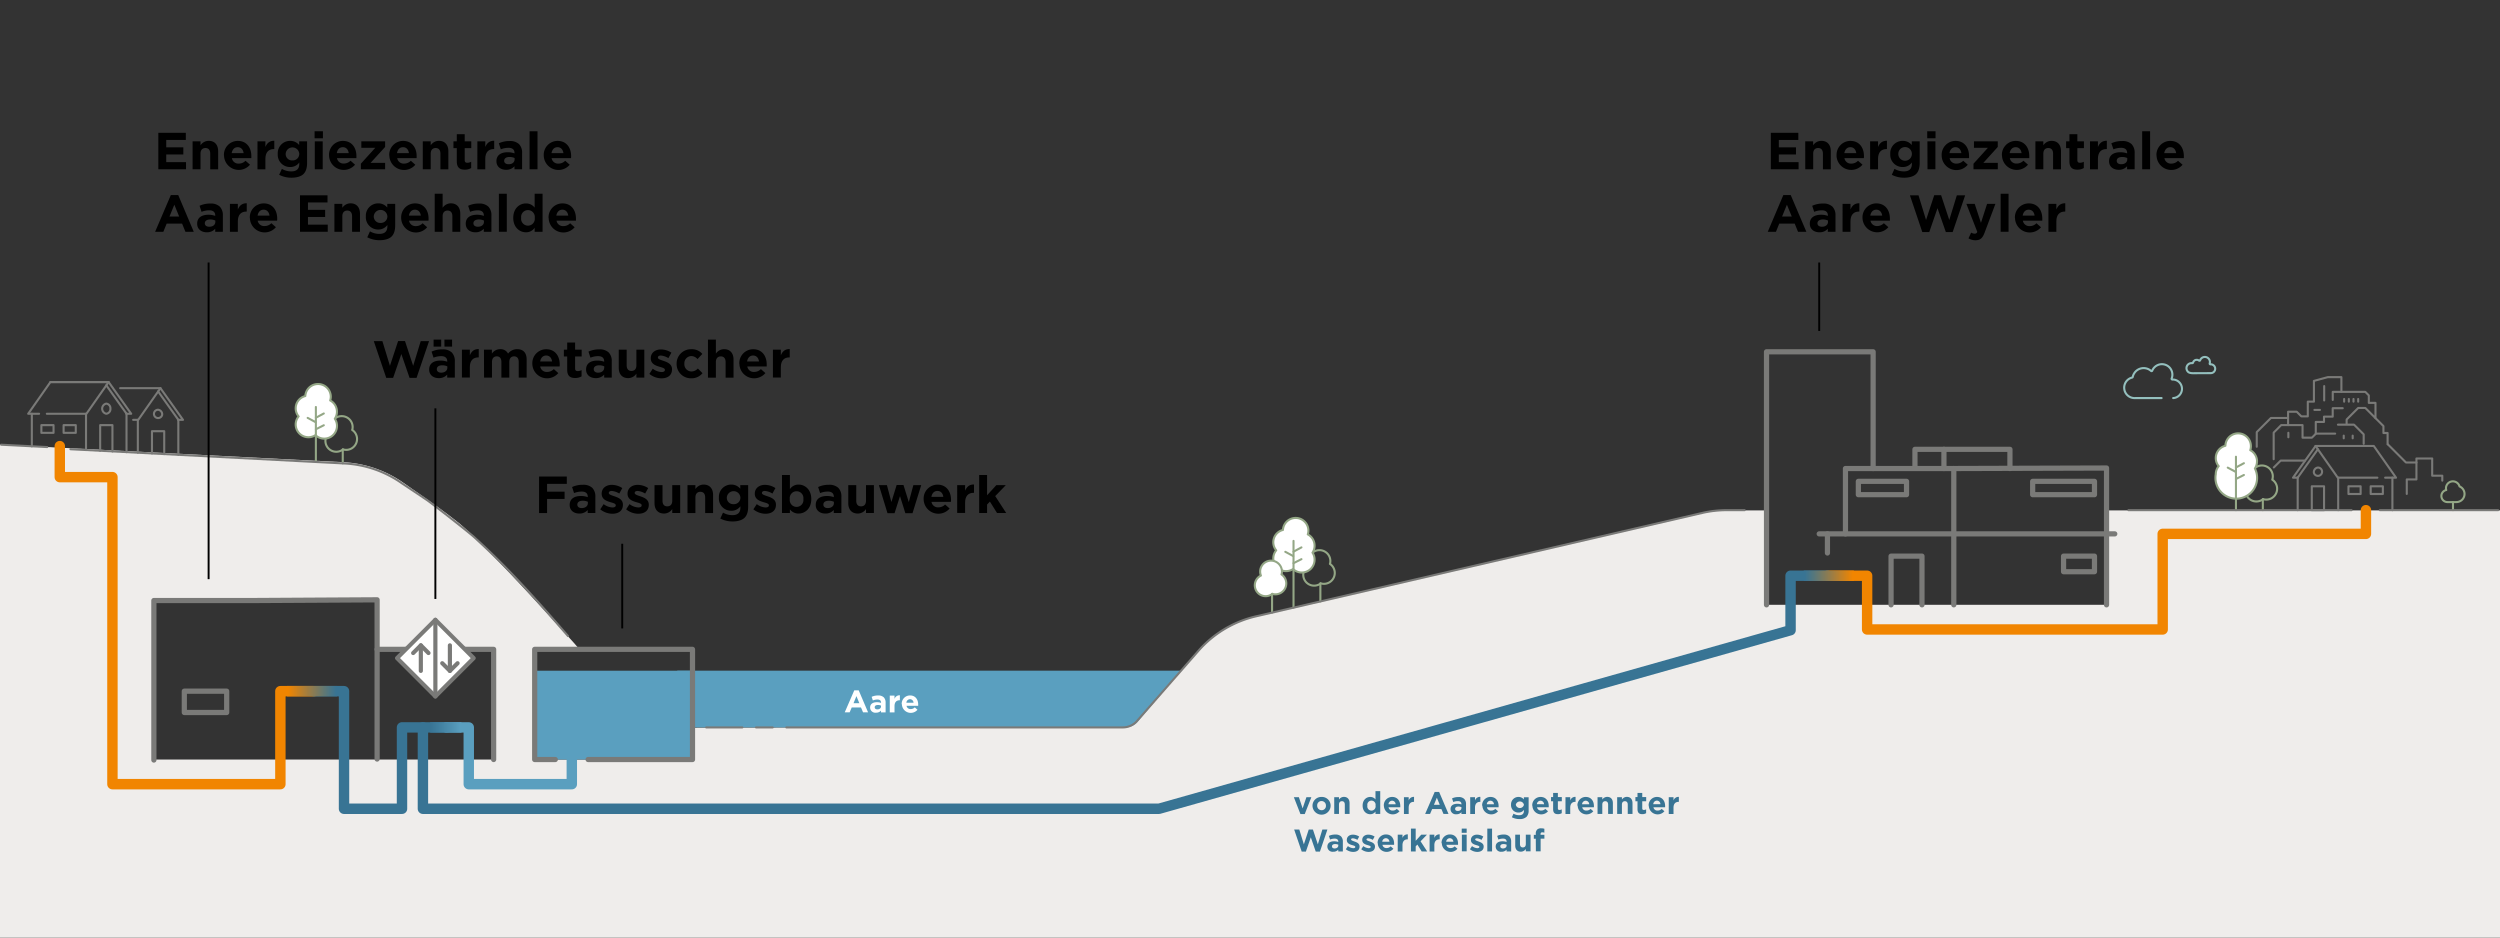 <svg xmlns="http://www.w3.org/2000/svg" xmlns:xlink="http://www.w3.org/1999/xlink" viewBox="0 0 1200 450"><rect x="0" y="0" width="1200" height="450" fill="#333333" stroke="none"/><defs><linearGradient id="b74d226a-9792-469e-b326-92dfb568fea3" x1="137.04" y1="331.73" x2="162.58" y2="331.73" gradientTransform="translate(0 0.03)" gradientUnits="userSpaceOnUse"><stop offset="0.05" stop-color="#387494"/><stop offset="0.21" stop-color="#55777d"/><stop offset="0.57" stop-color="#9e7d43"/><stop offset="0.95" stop-color="#f18500"/></linearGradient><linearGradient id="ffcc7584-7439-4133-87ea-9c8c7272b242" x1="-589.67" y1="294.46" x2="-564.13" y2="294.46" gradientTransform="translate(1454.74 -18.11)" xlink:href="#b74d226a-9792-469e-b326-92dfb568fea3"/><linearGradient id="a853b450-e97e-484c-be99-828f91de6ee3" x1="-1248.7" y1="367.26" x2="-1232.77" y2="367.26" gradientTransform="translate(1454.74 -18.11)" gradientUnits="userSpaceOnUse"><stop offset="0.05" stop-color="#387494"/><stop offset="0.67" stop-color="#4e90b0"/><stop offset="0.95" stop-color="#5a9fbf"/></linearGradient></defs><title>241129_ewb_AFW_EZ-Aare_1200px_RZ</title><g id="bd1f85b4-3783-4ce8-a698-150984b54102" data-name="BG"><path d="M1011.14,245v45.29H847.93V245l-18.73,0a54.61,54.61,0,0,0-12.35,1.42L603.74,295.63a54.67,54.67,0,0,0-28.8,17.25l-30.56,34.63c-1.82,2.06-8.85,1.42-11.6,1.42l-200.38.34v15.3H256.65V311.69h21.48l-2.37-2.79c-45.67-50.86-55.94-58.21-55.94-58.21-7.93-6.29-16.28-12-26.11-18.91A54.71,54.71,0,0,0,165,221.85L0,213.43V450H1200V245ZM237,364.57H73.86V288.25L181,287.91v23.78H237Z" fill="#efedeb"/></g><g id="a12ad5fb-ebb2-4b5b-9ea8-3d09ae3fc642" data-name="Umgebung"><path d="M325.09,349.16H540.35a7.53,7.53,0,0,0,5.74-2.69l20.77-24.54H325.09Z" fill="#5a9fbf"/><line x1="1177.43" y1="244.88" x2="1177.43" y2="241" fill="none" stroke="#94a786" stroke-linecap="round" stroke-linejoin="round"/><path d="M1180.57,233.48a3.31,3.31,0,0,0-6.45,1.46c0,.1.06.18.08.28a2.92,2.92,0,0,0,.61,5.78h4.26a3.91,3.91,0,0,0,1.5-7.52Z" fill="none" stroke="#94a786" stroke-linecap="round" stroke-linejoin="round"/><line x1="22.65" y1="214.59" x2="0.55" y2="213.46" fill="none" stroke="#7a7a78" stroke-linecap="round" stroke-linejoin="round"/><line x1="1102.89" y1="229.28" x2="1102.89" y2="244.88" fill="none" stroke="#7a7a78" stroke-linecap="round" stroke-linejoin="round"/><polyline points="1146.14 213.27 1154.87 222 1159.89 222 1159.89 230.13 1155.25 230.13 1155.25 237.08" fill="none" stroke="#7a7a78" stroke-linecap="round" stroke-linejoin="round"/><polyline points="1159.89 221.99 1159.89 220.07 1167.45 220.07 1167.45 228.33 1172.3 228.33 1172.3 230.7" fill="none" stroke="#7a7a78" stroke-linecap="round" stroke-linejoin="round"/><polyline points="1106.34 221.09 1094.72 221.09 1091.43 224.38" fill="none" stroke="#7a7a78" stroke-linecap="round" stroke-linejoin="round"/><polyline points="1083.24 214.44 1083.24 207.41 1090.03 200.63 1097.55 200.63 1098.28 200.63 1098.28 204.04 1094.98 204.04 1091.36 207.66 1091.36 220.42" fill="none" stroke="#7a7a78" stroke-linecap="round" stroke-linejoin="round"/><polyline points="1098.37 204.04 1105.22 204.06 1105.22 210.08 1109.72 210.08 1111.66 208.14 1120.87 208.14" fill="none" stroke="#7a7a78" stroke-linecap="round" stroke-linejoin="round"/><polyline points="1111.57 208.14 1111.57 202.53 1115.52 202.53 1115.52 199.99 1119.7 199.99 1119.7 195.94 1124.51 195.94" fill="none" stroke="#7a7a78" stroke-linecap="round" stroke-linejoin="round"/><polyline points="1098.28 200.63 1098.28 197.63 1102.42 197.63 1104.64 199.85 1107.74 199.85 1107.74 192.79 1110.68 192.79 1110.68 182.83 1117.37 181.02 1123.87 181.02 1123.87 188.1 1119.72 188.1 1119.72 191.96" fill="none" stroke="#7a7a78" stroke-linecap="round" stroke-linejoin="round"/><line x1="1115.61" y1="185.32" x2="1115.61" y2="192.21" fill="none" stroke="#7a7a78" stroke-linecap="round" stroke-linejoin="round"/><line x1="1110.92" y1="196.75" x2="1113.56" y2="196.75" fill="none" stroke="#7a7a78" stroke-linecap="round" stroke-linejoin="round"/><line x1="1098.41" y1="207.74" x2="1098.41" y2="209.89" fill="none" stroke="#7a7a78" stroke-linecap="round" stroke-linejoin="round"/><polyline points="1123.87 188.1 1135.35 188.1 1137.03 189.79 1137.03 193.38 1140.23 193.38 1140.23 200.71 1135.35 195.82 1131.93 195.82 1126.38 201.37 1126.38 203.84 1122.21 203.84 1129.93 203.84 1134.57 208.48 1134.57 213.02" fill="none" stroke="#7a7a78" stroke-linecap="round" stroke-linejoin="round"/><line x1="1124.99" y1="209.11" x2="1124.99" y2="210.38" fill="none" stroke="#7a7a78" stroke-linecap="round" stroke-linejoin="round"/><line x1="1125.19" y1="191.52" x2="1125.19" y2="192.79" fill="none" stroke="#7a7a78" stroke-linecap="round" stroke-linejoin="round"/><line x1="1127.44" y1="191.52" x2="1127.44" y2="192.79" fill="none" stroke="#7a7a78" stroke-linecap="round" stroke-linejoin="round"/><line x1="1129.68" y1="191.52" x2="1129.68" y2="192.79" fill="none" stroke="#7a7a78" stroke-linecap="round" stroke-linejoin="round"/><line x1="1131.93" y1="191.52" x2="1131.93" y2="192.79" fill="none" stroke="#7a7a78" stroke-linecap="round" stroke-linejoin="round"/><line x1="1129.29" y1="209.11" x2="1129.29" y2="210.38" fill="none" stroke="#7a7a78" stroke-linecap="round" stroke-linejoin="round"/><polyline points="1140.24 200.71 1144.05 204.52 1144.05 207.84 1146.05 207.84 1146.05 213.22" fill="none" stroke="#7a7a78" stroke-linecap="round" stroke-linejoin="round"/><line x1="1122.33" y1="244.89" x2="1122.33" y2="229.27" fill="none" stroke="#7a7a78" stroke-linecap="round" stroke-linejoin="round"/><line x1="1148.35" y1="229.28" x2="1148.35" y2="244.89" fill="none" stroke="#7a7a78" stroke-linecap="round" stroke-linejoin="round"/><polyline points="1111.47 214.07 1100.65 229.28 1102.89 229.28" fill="none" stroke="#7a7a78" stroke-linecap="round" stroke-linejoin="round"/><polyline points="1144.87 229.28 1150.1 229.28 1139.42 214.07 1111.47 214.07 1122.14 229.28 1141.15 229.28" fill="none" stroke="#7a7a78" stroke-linecap="round" stroke-linejoin="round"/><line x1="1112.6" y1="215.62" x2="1102.89" y2="229.28" fill="none" stroke="#7a7a78" stroke-linecap="round" stroke-linejoin="round"/><rect x="1109.66" y="233.42" width="5.88" height="11.47" fill="none" stroke="#7a7a78" stroke-linecap="round" stroke-linejoin="round"/><rect x="1127.26" y="233.42" width="5.84" height="3.7" fill="none" stroke="#7a7a78" stroke-linecap="round" stroke-linejoin="round"/><rect x="1137.93" y="233.42" width="5.84" height="3.7" fill="none" stroke="#7a7a78" stroke-linecap="round" stroke-linejoin="round"/><path d="M1110.65,226.84a2,2,0,1,0,1.95-2.42A2.23,2.23,0,0,0,1110.65,226.84Z" fill="none" stroke="#7a7a78" stroke-linecap="round" stroke-linejoin="round"/><path d="M1053,179.14s-2,.13-2.75-.68a2.42,2.42,0,0,1,1.67-4.16l.36,0a.37.37,0,0,0,.4-.26,1.8,1.8,0,0,1,1.74-1.33,1.77,1.77,0,0,1,1.09.37.39.39,0,0,0,.33.06.32.32,0,0,0,.23-.22,2.42,2.42,0,0,1,4.69.82,2.24,2.24,0,0,1-.1.68.36.36,0,0,0,.07.33.34.34,0,0,0,.3.13h.09a2.11,2.11,0,0,1,.12,4.22Z" fill="none" stroke="#94c0be" stroke-linecap="round" stroke-linejoin="round"/><path d="M1037.56,191.07H1025a5,5,0,0,1-1.54-9.85.36.36,0,0,0,.25-.27,5.34,5.34,0,0,1,8.79-2.9.38.38,0,0,0,.31.09.35.35,0,0,0,.25-.19,5,5,0,0,1,9.32,3.77.34.34,0,0,0,.07.32.34.34,0,0,0,.3.14h.2a4.45,4.45,0,0,1,.24,8.89h-.07" fill="none" stroke="#94c0be" stroke-linecap="round" stroke-linejoin="round"/><path d="M1086.33,239.57a3.5,3.5,0,0,0,.46.14,5.22,5.22,0,0,0,3.9-9.47c0-.13.09-.26.12-.39a5.23,5.23,0,1,0-10.26-2,5.13,5.13,0,0,0,.29,2.94,5.21,5.21,0,1,0,5.49,8.77" fill="none" stroke="#94a786" stroke-linecap="round" stroke-linejoin="round"/><line x1="1086.16" y1="244.88" x2="1086.16" y2="239.58" fill="none" stroke="#94a786" stroke-linecap="round" stroke-linejoin="round"/><path d="M1083.38,221.47a6.09,6.09,0,0,0-3.25-5.38,5.88,5.88,0,0,0,.3-1.78,6.12,6.12,0,0,0-12.24-.34,6.08,6.08,0,0,0-3.22,9.78,6.05,6.05,0,0,0-1.4,3.85,10,10,0,1,0,18.78-2.73,6.09,6.09,0,0,0,1-3.4" fill="#fff" stroke="#94a786" stroke-linecap="round" stroke-linejoin="round"/><line x1="1073.26" y1="244.88" x2="1073.26" y2="219.23" fill="none" stroke="#94a786" stroke-linecap="round" stroke-linejoin="round"/><line x1="1073.26" y1="224.38" x2="1077.07" y2="222.34" fill="none" stroke="#94a786" stroke-linecap="round" stroke-linejoin="round"/><line x1="1073.26" y1="229.91" x2="1077.07" y2="227.99" fill="none" stroke="#94a786" stroke-linecap="round" stroke-linejoin="round"/><line x1="1073.12" y1="226.5" x2="1069.32" y2="224.46" fill="none" stroke="#94a786" stroke-linecap="round" stroke-linejoin="round"/><line x1="1128.75" y1="244.88" x2="1021.65" y2="244.88" fill="none" stroke="#7a7a78" stroke-linecap="round" stroke-linejoin="round"/><line x1="1199.09" y1="244.88" x2="1142.32" y2="244.88" fill="none" stroke="#7a7a78" stroke-linecap="round" stroke-linejoin="round"/><path d="M634,280a3.5,3.5,0,0,0,.46.14,5.22,5.22,0,0,0,3.9-9.47,2.91,2.91,0,0,0,.12-.39,5.23,5.23,0,1,0-10,.95A5.21,5.21,0,1,0,634,280" fill="none" stroke="#94a786" stroke-linecap="round" stroke-linejoin="round"/><line x1="633.78" y1="288.68" x2="633.78" y2="279.98" fill="none" stroke="#94a786" stroke-linecap="round" stroke-linejoin="round"/><path d="M631,261.88a6.1,6.1,0,0,0-3.26-5.38,5.89,5.89,0,0,0,.3-1.79,6.12,6.12,0,0,0-12.23-.33,6.07,6.07,0,0,0-3.23,9.78,6.05,6.05,0,0,0-1.4,3.85,6.14,6.14,0,0,0,9.5,5.13,6.07,6.07,0,0,0,4.18,1.67,6.14,6.14,0,0,0,6.14-6.14,6,6,0,0,0-1-3.39,6,6,0,0,0,1-3.4" fill="#fff" stroke="#94a786" stroke-linecap="round" stroke-linejoin="round"/><line x1="620.89" y1="291.66" x2="620.89" y2="259.63" fill="none" stroke="#94a786" stroke-linecap="round" stroke-linejoin="round"/><line x1="620.89" y1="264.79" x2="624.69" y2="262.75" fill="none" stroke="#94a786" stroke-linecap="round" stroke-linejoin="round"/><line x1="620.89" y1="270.32" x2="624.69" y2="268.4" fill="none" stroke="#94a786" stroke-linecap="round" stroke-linejoin="round"/><line x1="620.75" y1="266.91" x2="616.95" y2="264.87" fill="none" stroke="#94a786" stroke-linecap="round" stroke-linejoin="round"/><path d="M610.76,285.05c.15,0,.3.11.46.14a5.23,5.23,0,0,0,3.9-9.47c0-.14.09-.26.12-.4a5.23,5.23,0,1,0-10,.95,5.21,5.21,0,1,0,5.5,8.78" fill="#fff" stroke="#94a786" stroke-linecap="round" stroke-linejoin="round"/><line x1="610.59" y1="294.05" x2="610.59" y2="285.05" fill="none" stroke="#94a786" stroke-linecap="round" stroke-linejoin="round"/><line x1="356.32" y1="349.16" x2="338.97" y2="349.16" fill="none" stroke="#7a7a78" stroke-linecap="round" stroke-linejoin="round"/><line x1="370.89" y1="349.16" x2="362.89" y2="349.16" fill="none" stroke="#7a7a78" stroke-linecap="round" stroke-linejoin="round"/><path d="M837.43,244.88h-8.6A52.71,52.71,0,0,0,817,246.23l-214.07,49.6a52.68,52.68,0,0,0-27.7,16.59l-29.47,33.65a9.06,9.06,0,0,1-6.81,3.09H377.45" fill="none" stroke="#7a7a78" stroke-linecap="round" stroke-linejoin="round"/><path d="M164.68,215.7a4.19,4.19,0,0,0,.47.14,5.22,5.22,0,0,0,3.9-9.47c0-.13.09-.26.12-.39a5.23,5.23,0,1,0-10.27-2,5.31,5.31,0,0,0,.29,2.94,5.21,5.21,0,1,0,5.49,8.77Z" fill="none" stroke="#94a786" stroke-linecap="round" stroke-linejoin="round"/><line x1="164.52" y1="222.42" x2="164.52" y2="215.7" fill="none" stroke="#94a786" stroke-linecap="round" stroke-linejoin="round"/><path d="M161.74,197.6a6.09,6.09,0,0,0-3.25-5.38,6.21,6.21,0,0,0,.29-1.79,6.12,6.12,0,0,0-12.23-.33,6.08,6.08,0,0,0-3.22,9.78,6.05,6.05,0,0,0-1.4,3.85,6.12,6.12,0,0,0,9.49,5.13,6.12,6.12,0,0,0,9.29-7.86A6.09,6.09,0,0,0,161.74,197.6Z" fill="#fff" stroke="#94a786" stroke-linecap="round" stroke-linejoin="round"/><line x1="151.62" y1="221.75" x2="151.62" y2="195.36" fill="none" stroke="#94a786" stroke-linecap="round" stroke-linejoin="round"/><line x1="151.62" y1="200.51" x2="155.42" y2="198.47" fill="none" stroke="#94a786" stroke-linecap="round" stroke-linejoin="round"/><line x1="151.62" y1="206.04" x2="155.42" y2="204.12" fill="none" stroke="#94a786" stroke-linecap="round" stroke-linejoin="round"/><line x1="151.48" y1="202.63" x2="147.68" y2="200.59" fill="none" stroke="#94a786" stroke-linecap="round" stroke-linejoin="round"/><path d="M33.82,215.63l131.53,6.84A52.54,52.54,0,0,1,192.93,232L205,240.07c3.24,2.29,19.87,15.24,22.79,17.93,10,9.18,20.48,19.14,44.83,47.28" fill="none" stroke="#7a7a78" stroke-linecap="round" stroke-linejoin="round"/><line x1="41.29" y1="216.02" x2="41.29" y2="198.59" fill="none" stroke="#7a7a78" stroke-linecap="round" stroke-linejoin="round"/><line x1="15.28" y1="198.6" x2="15.28" y2="214.26" fill="none" stroke="#7a7a78" stroke-linecap="round" stroke-linejoin="round"/><polyline points="24.2 183.39 52.15 183.39 62.97 198.6 60.73 198.6" fill="none" stroke="#7a7a78" stroke-linecap="round" stroke-linejoin="round"/><line x1="60.73" y1="198.6" x2="60.73" y2="217.03" fill="none" stroke="#7a7a78" stroke-linecap="round" stroke-linejoin="round"/><polyline points="18.76 198.6 13.53 198.6 24.2 183.39 52.15 183.39 41.48 198.6 22.48 198.6" fill="none" stroke="#7a7a78" stroke-linecap="round" stroke-linejoin="round"/><line x1="51.03" y1="184.95" x2="60.73" y2="198.6" fill="none" stroke="#7a7a78" stroke-linecap="round" stroke-linejoin="round"/><polyline points="48.08 216.37 48.08 204.06 53.97 204.06 53.97 216.68" fill="none" stroke="#7a7a78" stroke-linecap="round" stroke-linejoin="round"/><rect x="30.53" y="204.06" width="5.84" height="3.71" fill="none" stroke="#7a7a78" stroke-linecap="round" stroke-linejoin="round"/><rect x="19.86" y="204.06" width="5.84" height="3.71" fill="none" stroke="#7a7a78" stroke-linecap="round" stroke-linejoin="round"/><path d="M53,196.17a2.23,2.23,0,0,1-2,2.42,2.48,2.48,0,0,1,0-4.85A2.24,2.24,0,0,1,53,196.17Z" fill="none" stroke="#7a7a78" stroke-linecap="round" stroke-linejoin="round"/><line x1="66.16" y1="217.31" x2="66.16" y2="201.51" fill="none" stroke="#7a7a78" stroke-linecap="round" stroke-linejoin="round"/><polyline points="57.67 186.32 77.02 186.32 87.84 201.52 85.6 201.52" fill="none" stroke="#7a7a78" stroke-linecap="round" stroke-linejoin="round"/><line x1="85.6" y1="201.52" x2="85.6" y2="218.32" fill="none" stroke="#7a7a78" stroke-linecap="round" stroke-linejoin="round"/><polyline points="77.02 186.32 66.35 201.52 63.91 201.52" fill="none" stroke="#7a7a78" stroke-linecap="round" stroke-linejoin="round"/><line x1="75.91" y1="187.9" x2="85.6" y2="201.52" fill="none" stroke="#7a7a78" stroke-linecap="round" stroke-linejoin="round"/><polyline points="72.95 217.66 72.95 206.98 78.83 206.98 78.83 217.97" fill="none" stroke="#7a7a78" stroke-linecap="round" stroke-linejoin="round"/><path d="M77.85,199.09a2,2,0,1,1-2-2.42A2.24,2.24,0,0,1,77.85,199.09Z" fill="none" stroke="#7a7a78" stroke-linecap="round" stroke-linejoin="round"/></g><g id="f44ba0ff-2212-4dd2-9504-59fd6dbeb677" data-name="Energiezentrale"><polyline points="28.7 214.13 28.7 229.02 53.97 229.02 53.97 376.4 134.58 376.4 134.58 331.76 150.7 331.76" fill="none" stroke="#f18500" stroke-linecap="round" stroke-linejoin="round" stroke-width="5"/><polyline points="150.7 331.76 165.13 331.76 165.13 388.21 192.96 388.21 192.96 349.15 214.3 349.15" fill="none" stroke="#387494" stroke-linecap="round" stroke-linejoin="round" stroke-width="5"/><rect x="256.65" y="321.94" width="75.75" height="42.63" fill="#5a9fbf"/><polyline points="1135.65 244.88 1135.65 256.26 1038.09 256.26 1038.09 302.14 896.22 302.14 896.22 276.35 877.17 276.35" fill="none" stroke="#f18500" stroke-linecap="round" stroke-linejoin="round" stroke-width="5"/><polyline points="877.17 276.35 859.47 276.35 859.47 302.49 556.32 388.21 203 388.21 203 349.16" fill="none" stroke="#387494" stroke-linecap="round" stroke-linejoin="round" stroke-width="5"/><polyline points="73.86 364.82 73.86 288.25 122.37 288.25 181.01 287.91 181.01 364.34" fill="none" stroke="#7a7a78" stroke-linecap="round" stroke-linejoin="round" stroke-width="2.5"/><rect x="88.47" y="331.76" width="20.34" height="10.24" stroke-width="2.5" stroke="#7a7a78" stroke-linecap="round" stroke-linejoin="round" fill="none"/><line x1="877.17" y1="265.44" x2="877.17" y2="256.26" fill="none" stroke="#7a7a78" stroke-linecap="round" stroke-linejoin="round" stroke-width="2.5"/><polyline points="885.82 256.26 885.82 224.89 937.82 224.89 1011.14 224.65 1011.14 290.32" fill="none" stroke="#7a7a78" stroke-linecap="round" stroke-linejoin="round" stroke-width="2.5"/><line x1="937.82" y1="290.32" x2="937.82" y2="224.89" fill="none" stroke="#7a7a78" stroke-linecap="round" stroke-linejoin="round" stroke-width="2.5"/><polyline points="964.77 224.89 964.77 215.69 919.18 215.69 919.18 224.65" fill="none" stroke="#7a7a78" stroke-linecap="round" stroke-linejoin="round" stroke-width="2.5"/><line x1="933.09" y1="215.68" x2="933.09" y2="224.89" fill="none" stroke="#7a7a78" stroke-linecap="round" stroke-linejoin="round" stroke-width="2.5"/><polyline points="873.22 256.26 937.82 256.26 948.48 256.26 1015.09 256.26" fill="none" stroke="#7a7a78" stroke-linecap="round" stroke-linejoin="round" stroke-width="2.5"/><polyline points="922.55 290.32 922.55 266.95 907.71 266.95 907.71 290.32" fill="none" stroke="#7a7a78" stroke-linecap="round" stroke-linejoin="round" stroke-width="2.5"/><rect x="975.68" y="231.05" width="29.67" height="6.4" stroke-width="2.5" stroke="#7a7a78" stroke-linecap="round" stroke-linejoin="round" fill="none"/><rect x="892.01" y="231.05" width="23.12" height="6.4" stroke-width="2.5" stroke="#7a7a78" stroke-linecap="round" stroke-linejoin="round" fill="none"/><polyline points="899.1 224.89 899.1 168.86 847.93 168.86 847.93 290.32" fill="none" stroke="#7a7a78" stroke-linecap="round" stroke-linejoin="round" stroke-width="2.5"/><rect x="990.51" y="266.95" width="14.84" height="7.47" stroke-width="2.5" stroke="#7a7a78" stroke-linecap="round" stroke-linejoin="round" fill="none"/><polyline points="266.54 364.57 256.65 364.57 256.65 311.69 332.4 311.69 332.4 364.57 282.3 364.57" fill="none" stroke="#7a7a78" stroke-linecap="round" stroke-linejoin="round" stroke-width="2.5"/><polyline points="236.95 364.57 236.95 311.69 181.01 311.69" fill="none" stroke="#7a7a78" stroke-linecap="round" stroke-linejoin="round" stroke-width="2.5"/><polyline points="214.3 349.16 225.01 349.16 225.01 376.4 274.47 376.4 274.47 356.09" fill="none" stroke="#5a9fbf" stroke-linecap="round" stroke-linejoin="round" stroke-width="5"/><rect x="195.98" y="302.9" width="26" height="26" transform="translate(284.58 -55.25) rotate(45)" stroke-width="2" stroke="#7a7a78" stroke-linecap="round" stroke-linejoin="round" fill="#fff"/><line x1="208.98" y1="297.51" x2="208.98" y2="334.28" fill="none" stroke="#7a7a78" stroke-linecap="round" stroke-linejoin="round" stroke-width="2"/><polyline points="198.32 313.45 202 309.77 205.67 313.45" fill="none" stroke="#7a7a78" stroke-linecap="round" stroke-linejoin="round" stroke-width="2"/><line x1="202" y1="309.77" x2="202" y2="322.02" fill="none" stroke="#7a7a78" stroke-linecap="round" stroke-linejoin="round" stroke-width="2"/><polyline points="219.63 318.35 215.95 322.02 212.28 318.35" fill="none" stroke="#7a7a78" stroke-linecap="round" stroke-linejoin="round" stroke-width="2"/><line x1="215.95" y1="322.02" x2="215.95" y2="309.77" fill="none" stroke="#7a7a78" stroke-linecap="round" stroke-linejoin="round" stroke-width="2"/><rect x="137.78" y="329.26" width="24.05" height="5.01" transform="translate(299.6 663.52) rotate(180)" fill="url(#b74d226a-9792-469e-b326-92dfb568fea3)"/><rect x="865.8" y="273.85" width="24.05" height="5.01" fill="url(#ffcc7584-7439-4133-87ea-9c8c7272b242)"/><rect x="206.5" y="346.65" width="15" height="5" fill="url(#a853b450-e97e-484c-be99-828f91de6ee3)"/></g><g id="a4648c7a-217d-4315-8082-c7cbd971f6e2" data-name="Beschriftung"><path d="M258.75,228.75h13.32v3.5H262.6V236H271v3.5H262.6v6.77h-3.85Z"/><path d="M273.45,242.4v-.05c0-2.92,2.22-4.27,5.4-4.27a9.37,9.37,0,0,1,3.27.55v-.23c0-1.57-1-2.45-2.87-2.45a9.84,9.84,0,0,0-3.7.73l-.95-2.9a11.79,11.79,0,0,1,5.2-1.08,6.18,6.18,0,0,1,4.52,1.5,5.85,5.85,0,0,1,1.45,4.28v7.77H282.1V244.8a5.14,5.14,0,0,1-4.05,1.7C275.52,246.5,273.45,245.05,273.45,242.4Zm8.72-.87v-.68a5.89,5.89,0,0,0-2.42-.5c-1.63,0-2.63.65-2.63,1.85v.05c0,1,.85,1.63,2.08,1.63C281,243.88,282.17,242.9,282.17,241.53Z"/><path d="M288.12,244.48l1.63-2.5a7.56,7.56,0,0,0,4.22,1.6c1.1,0,1.6-.4,1.6-1v-.05c0-.83-1.3-1.1-2.77-1.55-1.88-.55-4-1.43-4-4v0c0-2.72,2.2-4.25,4.9-4.25a9.32,9.32,0,0,1,5,1.55l-1.45,2.63a7.9,7.9,0,0,0-3.63-1.25c-.92,0-1.4.4-1.4.92v.05c0,.75,1.28,1.1,2.73,1.6,1.87.63,4.05,1.53,4.05,4v.05c0,3-2.23,4.32-5.13,4.32A9.4,9.4,0,0,1,288.12,244.48Z"/><path d="M300.55,244.48l1.62-2.5a7.59,7.59,0,0,0,4.23,1.6c1.1,0,1.6-.4,1.6-1v-.05c0-.83-1.3-1.1-2.78-1.55-1.87-.55-4-1.43-4-4v0c0-2.72,2.2-4.25,4.9-4.25a9.32,9.32,0,0,1,5,1.55l-1.45,2.63a7.86,7.86,0,0,0-3.62-1.25c-.93,0-1.4.4-1.4.92v.05c0,.75,1.27,1.1,2.72,1.6,1.88.63,4.05,1.53,4.05,4v.05c0,3-2.22,4.32-5.12,4.32A9.36,9.36,0,0,1,300.55,244.48Z"/><path d="M314.17,241.53v-8.68H318v7.48c0,1.8.85,2.72,2.3,2.72s2.38-.92,2.38-2.72v-7.48h3.8v13.4h-3.8v-1.9a4.74,4.74,0,0,1-3.93,2.15C315.85,246.5,314.17,244.6,314.17,241.53Z"/><path d="M330,232.85h3.8v1.9a4.76,4.76,0,0,1,3.93-2.15c2.87,0,4.55,1.9,4.55,5v8.67h-3.8v-7.47c0-1.8-.85-2.73-2.3-2.73s-2.38.93-2.38,2.73v7.47H330Z"/><path d="M345.75,248.9l1.3-2.85a8.77,8.77,0,0,0,4.52,1.22c2.6,0,3.83-1.25,3.83-3.64V243a5.25,5.25,0,0,1-4.38,2.17,5.88,5.88,0,0,1-5.95-6.25v-.05A5.9,5.9,0,0,1,351,232.6a5.45,5.45,0,0,1,4.33,2v-1.75h3.79v10.38c0,2.39-.57,4.14-1.7,5.27s-3.17,1.8-5.77,1.8A12.71,12.71,0,0,1,345.75,248.9Zm9.65-10v-.05a3.27,3.27,0,0,0-6.53,0v.05a3.06,3.06,0,0,0,3.25,3.1A3.1,3.1,0,0,0,355.4,238.9Z"/><path d="M361.62,244.48l1.63-2.5a7.56,7.56,0,0,0,4.22,1.6c1.1,0,1.6-.4,1.6-1v-.05c0-.83-1.3-1.1-2.77-1.55-1.88-.55-4-1.43-4-4v0c0-2.72,2.2-4.25,4.9-4.25a9.26,9.26,0,0,1,5,1.55l-1.44,2.63a7.9,7.9,0,0,0-3.63-1.25c-.92,0-1.4.4-1.4.92v.05c0,.75,1.28,1.1,2.73,1.6,1.87.63,4,1.53,4,4v.05c0,3-2.22,4.32-5.12,4.32A9.4,9.4,0,0,1,361.62,244.48Z"/><path d="M379.15,244.5v1.75h-3.8V228h3.8v6.78a4.92,4.92,0,0,1,4.17-2.18c3.12,0,6.1,2.45,6.1,6.93v.05c0,4.47-2.93,6.92-6.1,6.92A5.13,5.13,0,0,1,379.15,244.5Zm6.47-4.92v-.05a3.29,3.29,0,1,0-6.52,0v.05a3.29,3.29,0,1,0,6.52,0Z"/><path d="M391.55,242.4v-.05c0-2.92,2.22-4.27,5.4-4.27a9.37,9.37,0,0,1,3.27.55v-.23c0-1.57-1-2.45-2.87-2.45a9.84,9.84,0,0,0-3.7.73l-.95-2.9a11.79,11.79,0,0,1,5.2-1.08,6.18,6.18,0,0,1,4.52,1.5,5.85,5.85,0,0,1,1.45,4.28v7.77H400.2V244.8a5.14,5.14,0,0,1-4.05,1.7C393.62,246.5,391.55,245.05,391.55,242.4Zm8.72-.87v-.68a5.89,5.89,0,0,0-2.42-.5c-1.63,0-2.63.65-2.63,1.85v.05c0,1,.85,1.63,2.08,1.63C399.07,243.88,400.27,242.9,400.27,241.53Z"/><path d="M407.17,241.53v-8.68H411v7.48c0,1.8.85,2.72,2.3,2.72s2.38-.92,2.38-2.72v-7.48h3.79v13.4h-3.79v-1.9a4.74,4.74,0,0,1-3.93,2.15C408.85,246.5,407.17,244.6,407.17,241.53Z"/><path d="M421.87,232.85h3.85l2.15,8.13,2.52-8.18h3.28l2.55,8.2,2.2-8.15h3.77L438,246.35h-3.43L432,238.13l-2.62,8.22H426Z"/><path d="M443.35,239.63v0a6.67,6.67,0,0,1,6.62-7c4.47,0,6.52,3.48,6.52,7.28,0,.3,0,.65-.05,1h-9.32a3.12,3.12,0,0,0,3.28,2.62,4.39,4.39,0,0,0,3.24-1.37l2.18,1.92a7.07,7.07,0,0,1-12.47-4.42Zm9.44-1.13c-.22-1.7-1.22-2.85-2.82-2.85s-2.6,1.13-2.9,2.85Z"/><path d="M459.45,232.85h3.8v2.7c.77-1.85,2-3.05,4.27-3v4h-.2c-2.53,0-4.07,1.52-4.07,4.72v4.95h-3.8Z"/><path d="M470,228h3.8v9.73l4.45-4.88h4.55l-5.1,5.28,5.27,8.12h-4.4l-3.42-5.5-1.35,1.43v4.07H470Z"/><path d="M179.42,163.75h4.13l3.62,11.85,3.92-11.9h3.3l3.93,11.9,3.62-11.85h4l-6,17.63h-3.35l-3.95-11.45-3.94,11.45H185.4Z"/><path d="M206,177.4v-.05c0-2.92,2.22-4.27,5.4-4.27a9.37,9.37,0,0,1,3.27.55v-.23c0-1.57-1-2.45-2.87-2.45a9.84,9.84,0,0,0-3.7.73l-.95-2.9a11.79,11.79,0,0,1,5.2-1.08,6.18,6.18,0,0,1,4.52,1.5,5.85,5.85,0,0,1,1.45,4.28v7.77h-3.67V179.8a5.14,5.14,0,0,1-4.05,1.7C208.07,181.5,206,180.05,206,177.4Zm2.12-14.4h3.65v3.38h-3.65Zm6.6,13.53v-.68a5.89,5.89,0,0,0-2.42-.5c-1.63,0-2.63.65-2.63,1.85v.05c0,1,.85,1.63,2.08,1.63C213.52,178.88,214.72,177.9,214.72,176.53ZM213.32,163H217v3.38h-3.65Z"/><path d="M221.72,167.85h3.8v2.7c.78-1.85,2-3.05,4.28-3v4h-.2c-2.53,0-4.08,1.52-4.08,4.72v4.95h-3.8Z"/><path d="M232.3,167.85h3.8v1.9a4.79,4.79,0,0,1,4-2.15,4,4,0,0,1,3.77,2.13,5.49,5.49,0,0,1,4.4-2.13c2.82,0,4.52,1.7,4.52,4.93v8.72h-3.8v-7.47c0-1.8-.8-2.73-2.22-2.73s-2.3.93-2.3,2.73v7.47h-3.8v-7.47c0-1.8-.8-2.73-2.22-2.73s-2.3.93-2.3,2.73v7.47h-3.8Z"/><path d="M255.52,174.63v0a6.68,6.68,0,0,1,6.63-7c4.47,0,6.52,3.48,6.52,7.28,0,.3,0,.65-.05,1H259.3a3.1,3.1,0,0,0,3.27,2.62,4.4,4.4,0,0,0,3.25-1.37l2.17,1.92a7.07,7.07,0,0,1-12.47-4.42ZM265,173.5c-.22-1.7-1.22-2.85-2.82-2.85s-2.6,1.13-2.9,2.85Z"/><path d="M272.25,177.45V171.1h-1.6v-3.25h1.6v-3.42h3.8v3.42h3.15v3.25h-3.15v5.73c0,.87.37,1.3,1.22,1.3a3.89,3.89,0,0,0,1.88-.48v3a5.66,5.66,0,0,1-3,.78C273.82,181.48,272.25,180.55,272.25,177.45Z"/><path d="M281.32,177.4v-.05c0-2.92,2.23-4.27,5.4-4.27a9.43,9.43,0,0,1,3.28.55v-.23c0-1.57-1-2.45-2.88-2.45a9.88,9.88,0,0,0-3.7.73l-.95-2.9a11.85,11.85,0,0,1,5.2-1.08,6.17,6.17,0,0,1,4.52,1.5,5.85,5.85,0,0,1,1.45,4.28v7.77H290V179.8a5.13,5.13,0,0,1-4.05,1.7C283.4,181.5,281.32,180.05,281.32,177.4Zm8.72-.87v-.68a5.81,5.81,0,0,0-2.42-.5c-1.62,0-2.62.65-2.62,1.85v.05c0,1,.85,1.63,2.07,1.63C288.85,178.88,290,177.9,290,176.53Z"/><path d="M297,176.53v-8.68h3.8v7.48c0,1.8.85,2.72,2.3,2.72s2.37-.92,2.37-2.72v-7.48h3.8v13.4h-3.8v-1.9a4.73,4.73,0,0,1-3.92,2.15C298.62,181.5,297,179.6,297,176.53Z"/><path d="M311.7,179.48l1.62-2.5a7.59,7.59,0,0,0,4.23,1.6c1.1,0,1.6-.4,1.6-1v-.05c0-.83-1.3-1.1-2.78-1.55-1.87-.55-4-1.43-4-4v0c0-2.72,2.2-4.25,4.9-4.25a9.32,9.32,0,0,1,5,1.55l-1.45,2.63a7.9,7.9,0,0,0-3.62-1.25c-.93,0-1.4.4-1.4.92v.05c0,.75,1.27,1.1,2.72,1.6,1.87.63,4.05,1.53,4.05,4v.05c0,3-2.23,4.32-5.12,4.32A9.36,9.36,0,0,1,311.7,179.48Z"/><path d="M324.77,174.63v0a6.88,6.88,0,0,1,7-7,6.58,6.58,0,0,1,5.35,2.25l-2.32,2.5a3.91,3.91,0,0,0-3.05-1.47,3.42,3.42,0,0,0-3.25,3.65v.05a3.44,3.44,0,0,0,3.4,3.7,4.22,4.22,0,0,0,3.07-1.43l2.23,2.25a6.74,6.74,0,0,1-5.48,2.45A6.84,6.84,0,0,1,324.77,174.63Z"/><path d="M339.82,163h3.8v6.75a4.76,4.76,0,0,1,3.92-2.15c2.88,0,4.55,1.9,4.55,5v8.67h-3.8v-7.47c0-1.8-.85-2.73-2.3-2.73s-2.37.93-2.37,2.73v7.47h-3.8Z"/><path d="M354.87,174.63v0a6.67,6.67,0,0,1,6.62-7c4.48,0,6.53,3.48,6.53,7.28,0,.3,0,.65,0,1h-9.32a3.1,3.1,0,0,0,3.27,2.62,4.41,4.41,0,0,0,3.25-1.37l2.17,1.92a7.07,7.07,0,0,1-12.47-4.42Zm9.45-1.13c-.23-1.7-1.23-2.85-2.83-2.85s-2.59,1.13-2.89,2.85Z"/><path d="M371,167.85h3.8v2.7c.77-1.85,2-3.05,4.27-3v4h-.2c-2.52,0-4.07,1.52-4.07,4.72v4.95H371Z"/><path d="M621.05,382.65h2.41l1.8,5.39,1.82-5.39h2.37l-3.17,8.1h-2.07Z" fill="#387494"/><path d="M630,386.72v0a4.23,4.23,0,0,1,4.37-4.19,4.18,4.18,0,0,1,4.33,4.16v0a4.35,4.35,0,0,1-8.7,0Zm6.45,0v0a2.13,2.13,0,0,0-2.11-2.22,2.06,2.06,0,0,0-2.09,2.19v0a2.14,2.14,0,0,0,2.12,2.22A2.06,2.06,0,0,0,636.45,386.72Z" fill="#387494"/><path d="M640.43,382.65h2.28v1.14a2.85,2.85,0,0,1,2.35-1.29c1.73,0,2.73,1.14,2.73,3v5.2h-2.28v-4.48c0-1.08-.51-1.64-1.38-1.64s-1.42.56-1.42,1.64v4.48h-2.28Z" fill="#387494"/><path d="M654.06,386.69v0c0-2.69,1.76-4.16,3.66-4.16a3.1,3.1,0,0,1,2.51,1.2v-4h2.28v10.95h-2.28v-1.15a3,3,0,0,1-2.51,1.3C655.85,390.84,654.06,389.37,654.06,386.69Zm6.2,0v0a2,2,0,1,0-3.92,0v0a2,2,0,1,0,3.92,0Z" fill="#387494"/><path d="M664.23,386.72v0a4,4,0,0,1,4-4.19c2.68,0,3.91,2.09,3.91,4.37,0,.18,0,.39,0,.6H666.5a1.86,1.86,0,0,0,2,1.57,2.64,2.64,0,0,0,1.95-.82l1.31,1.15a4.25,4.25,0,0,1-7.49-2.65Zm5.67-.68a1.72,1.72,0,0,0-1.69-1.71,1.79,1.79,0,0,0-1.74,1.71Z" fill="#387494"/><path d="M673.89,382.65h2.28v1.62a2.49,2.49,0,0,1,2.57-1.77v2.39h-.12c-1.52,0-2.45.91-2.45,2.83v3h-2.28Z" fill="#387494"/><path d="M688.65,380.12h2.13l4.5,10.57h-2.41l-1-2.35h-4.44l-1,2.35h-2.36Zm2.43,6.18-1.39-3.41-1.4,3.41Z" fill="#387494"/><path d="M696.26,388.38v0c0-1.75,1.33-2.56,3.24-2.56a5.57,5.57,0,0,1,2,.33V386c0-.94-.58-1.47-1.72-1.47a5.9,5.9,0,0,0-2.22.44l-.57-1.74a7.06,7.06,0,0,1,3.12-.65,3.71,3.71,0,0,1,2.71.9,3.52,3.52,0,0,1,.87,2.57v4.66h-2.2v-.87a3.08,3.08,0,0,1-2.43,1A2.48,2.48,0,0,1,696.26,388.38Zm5.23-.52v-.41a3.53,3.53,0,0,0-1.45-.3c-1,0-1.58.39-1.58,1.11v0c0,.62.51,1,1.25,1C700.77,389.27,701.49,388.68,701.49,387.86Z" fill="#387494"/><path d="M705.69,382.65H708v1.62a2.49,2.49,0,0,1,2.57-1.77v2.39h-.12c-1.52,0-2.45.91-2.45,2.83v3h-2.28Z" fill="#387494"/><path d="M711.42,386.72v0a4,4,0,0,1,4-4.19c2.68,0,3.91,2.09,3.91,4.37,0,.18,0,.39,0,.6h-5.59a1.86,1.86,0,0,0,2,1.57,2.64,2.64,0,0,0,2-.82l1.31,1.15a4.25,4.25,0,0,1-7.49-2.65Zm5.67-.68a1.72,1.72,0,0,0-1.69-1.71,1.79,1.79,0,0,0-1.74,1.71Z" fill="#387494"/><path d="M725.7,392.28l.78-1.71a5.22,5.22,0,0,0,2.72.74c1.56,0,2.29-.75,2.29-2.19v-.39a3.13,3.13,0,0,1-2.62,1.3,3.53,3.53,0,0,1-3.57-3.75v0a3.54,3.54,0,0,1,3.57-3.75,3.26,3.26,0,0,1,2.59,1.2v-1.05h2.28v6.23a4.27,4.27,0,0,1-1,3.16,4.7,4.7,0,0,1-3.46,1.08A7.63,7.63,0,0,1,725.7,392.28Zm5.79-6v0a2,2,0,0,0-3.91,0v0a2,2,0,0,0,3.91,0Z" fill="#387494"/><path d="M735.47,386.72v0a4,4,0,0,1,4-4.19c2.69,0,3.92,2.09,3.92,4.37,0,.18,0,.39,0,.6h-5.6a1.87,1.87,0,0,0,2,1.57,2.66,2.66,0,0,0,1.95-.82l1.3,1.15a4.24,4.24,0,0,1-7.48-2.65Zm5.67-.68a1.73,1.73,0,0,0-1.7-1.71A1.8,1.8,0,0,0,737.7,386Z" fill="#387494"/><path d="M745.5,388.41V384.6h-1v-2h1v-2h2.28v2h1.89v2h-1.89V388c0,.52.23.78.74.78a2.3,2.3,0,0,0,1.12-.29v1.83a3.3,3.3,0,0,1-1.8.47C746.45,390.83,745.5,390.27,745.5,388.41Z" fill="#387494"/><path d="M751.43,382.65h2.28v1.62a2.47,2.47,0,0,1,2.56-1.77v2.39h-.12c-1.51,0-2.44.91-2.44,2.83v3h-2.28Z" fill="#387494"/><path d="M757.16,386.72v0a4,4,0,0,1,4-4.19c2.69,0,3.92,2.09,3.92,4.37,0,.18,0,.39,0,.6h-5.6a1.87,1.87,0,0,0,2,1.57,2.66,2.66,0,0,0,2-.82l1.3,1.15a4.24,4.24,0,0,1-7.48-2.65Zm5.67-.68a1.73,1.73,0,0,0-1.7-1.71,1.8,1.8,0,0,0-1.74,1.71Z" fill="#387494"/><path d="M766.82,382.65h2.28v1.14a2.85,2.85,0,0,1,2.35-1.29c1.73,0,2.73,1.14,2.73,3v5.2H771.9v-4.48c0-1.08-.51-1.64-1.38-1.64s-1.42.56-1.42,1.64v4.48h-2.28Z" fill="#387494"/><path d="M776.24,382.65h2.28v1.14a2.85,2.85,0,0,1,2.35-1.29c1.73,0,2.73,1.14,2.73,3v5.2h-2.28v-4.48c0-1.08-.51-1.64-1.38-1.64s-1.42.56-1.42,1.64v4.48h-2.28Z" fill="#387494"/><path d="M786,388.41V384.6h-1v-2h1v-2h2.28v2h1.89v2h-1.89V388c0,.52.23.78.74.78a2.3,2.3,0,0,0,1.12-.29v1.83a3.3,3.3,0,0,1-1.8.47C787,390.83,786,390.27,786,388.41Z" fill="#387494"/><path d="M791.34,386.72v0a4,4,0,0,1,4-4.19c2.69,0,3.92,2.09,3.92,4.37,0,.18,0,.39,0,.6h-5.6a1.87,1.87,0,0,0,2,1.57,2.66,2.66,0,0,0,1.95-.82l1.3,1.15a4.24,4.24,0,0,1-7.48-2.65ZM797,386a1.73,1.73,0,0,0-1.7-1.71,1.78,1.78,0,0,0-1.73,1.71Z" fill="#387494"/><path d="M801,382.65h2.28v1.62a2.49,2.49,0,0,1,2.57-1.77v2.39h-.12c-1.52,0-2.45.91-2.45,2.83v3H801Z" fill="#387494"/><path d="M621.2,398.19h2.47l2.18,7.11,2.35-7.14h2l2.36,7.14,2.17-7.11h2.42l-3.59,10.58h-2l-2.37-6.87-2.37,6.87h-2Z" fill="#387494"/><path d="M637.14,406.38v0c0-1.75,1.34-2.56,3.24-2.56a5.63,5.63,0,0,1,2,.33V404c0-.94-.59-1.47-1.73-1.47a5.94,5.94,0,0,0-2.22.44l-.57-1.74a7.12,7.12,0,0,1,3.12-.65,3.72,3.72,0,0,1,2.72.9,3.52,3.52,0,0,1,.87,2.57v4.66h-2.21v-.87a3.07,3.07,0,0,1-2.43,1A2.49,2.49,0,0,1,637.14,406.38Zm5.24-.52v-.41a3.54,3.54,0,0,0-1.46-.3c-1,0-1.57.39-1.57,1.11v0c0,.62.51,1,1.24,1C641.66,407.27,642.38,406.68,642.38,405.86Z" fill="#387494"/><path d="M646,407.63l1-1.5a4.56,4.56,0,0,0,2.54,1c.66,0,1-.24,1-.6v0c0-.5-.78-.66-1.67-.93-1.12-.33-2.4-.86-2.4-2.42v0c0-1.63,1.32-2.55,2.94-2.55a5.61,5.61,0,0,1,3,.93l-.87,1.58a4.69,4.69,0,0,0-2.17-.75c-.56,0-.84.24-.84.55v0c0,.45.76.66,1.63,1,1.13.38,2.43.92,2.43,2.39v0c0,1.78-1.33,2.59-3.07,2.59A5.6,5.6,0,0,1,646,407.63Z" fill="#387494"/><path d="M653.4,407.63l1-1.5a4.53,4.53,0,0,0,2.53,1c.66,0,1-.24,1-.6v0c0-.5-.78-.66-1.66-.93-1.13-.33-2.4-.86-2.4-2.42v0c0-1.63,1.32-2.55,2.94-2.55a5.61,5.61,0,0,1,3,.93l-.87,1.58a4.72,4.72,0,0,0-2.18-.75c-.55,0-.84.24-.84.55v0c0,.45.77.66,1.64,1,1.12.38,2.43.92,2.43,2.39v0c0,1.78-1.34,2.59-3.08,2.59A5.65,5.65,0,0,1,653.4,407.63Z" fill="#387494"/><path d="M661.25,404.72v0a4,4,0,0,1,4-4.19c2.69,0,3.92,2.09,3.92,4.37,0,.18,0,.39,0,.6h-5.6a1.87,1.87,0,0,0,2,1.57,2.66,2.66,0,0,0,1.95-.82l1.3,1.15a4.24,4.24,0,0,1-7.48-2.65Zm5.67-.68a1.73,1.73,0,0,0-1.7-1.71,1.8,1.8,0,0,0-1.74,1.71Z" fill="#387494"/><path d="M670.91,400.65h2.28v1.62a2.47,2.47,0,0,1,2.56-1.77v2.39h-.12c-1.51,0-2.44.91-2.44,2.83v3h-2.28Z" fill="#387494"/><path d="M677.25,397.74h2.28v5.84l2.67-2.93h2.73l-3.06,3.17,3.17,4.87H682.4l-2.06-3.3-.81.86v2.44h-2.28Z" fill="#387494"/><path d="M686.21,400.65h2.28v1.62a2.47,2.47,0,0,1,2.56-1.77v2.39h-.12c-1.51,0-2.44.91-2.44,2.83v3h-2.28Z" fill="#387494"/><path d="M691.94,404.72v0a4,4,0,0,1,4-4.19c2.69,0,3.92,2.09,3.92,4.37,0,.18,0,.39,0,.6h-5.6a1.87,1.87,0,0,0,2,1.57,2.66,2.66,0,0,0,2-.82l1.3,1.15a4.24,4.24,0,0,1-7.48-2.65Zm5.67-.68a1.73,1.73,0,0,0-1.7-1.71,1.8,1.8,0,0,0-1.74,1.71Z" fill="#387494"/><path d="M701.64,397.74H704v2h-2.4Zm.06,2.91H704v8H701.7Z" fill="#387494"/><path d="M705.57,407.63l1-1.5a4.53,4.53,0,0,0,2.53,1c.66,0,1-.24,1-.6v0c0-.5-.78-.66-1.66-.93-1.13-.33-2.4-.86-2.4-2.42v0c0-1.63,1.32-2.55,2.94-2.55a5.61,5.61,0,0,1,3,.93l-.87,1.58a4.72,4.72,0,0,0-2.18-.75c-.55,0-.84.24-.84.55v0c0,.45.77.66,1.64,1,1.12.38,2.43.92,2.43,2.39v0c0,1.78-1.34,2.59-3.08,2.59A5.65,5.65,0,0,1,705.57,407.63Z" fill="#387494"/><path d="M713.91,397.74h2.28v10.95h-2.28Z" fill="#387494"/><path d="M717.93,406.38v0c0-1.75,1.34-2.56,3.24-2.56a5.63,5.63,0,0,1,2,.33V404c0-.94-.59-1.47-1.73-1.47a5.94,5.94,0,0,0-2.22.44l-.57-1.74a7.12,7.12,0,0,1,3.12-.65,3.72,3.72,0,0,1,2.72.9,3.52,3.52,0,0,1,.87,2.57v4.66h-2.21v-.87a3.07,3.07,0,0,1-2.43,1A2.49,2.49,0,0,1,717.93,406.38Zm5.24-.52v-.41a3.54,3.54,0,0,0-1.46-.3c-1,0-1.57.39-1.57,1.11v0c0,.62.51,1,1.24,1C722.45,407.27,723.17,406.68,723.17,405.86Z" fill="#387494"/><path d="M727.31,405.86v-5.21h2.28v4.49c0,1.08.51,1.63,1.38,1.63s1.42-.55,1.42-1.63v-4.49h2.28v8h-2.28v-1.14a2.82,2.82,0,0,1-2.35,1.29C728.31,408.84,727.31,407.7,727.31,405.86Z" fill="#387494"/><path d="M737.18,402.6h-.95v-1.87h.95v-.51a2.64,2.64,0,0,1,.64-2,2.51,2.51,0,0,1,1.85-.63,5.21,5.21,0,0,1,1.62.22v1.89a2.91,2.91,0,0,0-1-.19c-.52,0-.82.27-.82.87v.31h1.84v1.86h-1.81v6.09h-2.28Z" fill="#387494"/><path d="M850,63.75h13.2v3.43h-9.37v3.55h8.24v3.42h-8.24v3.68h9.49v3.42H850Z"/><path d="M866.51,67.85h3.8v1.9a4.73,4.73,0,0,1,3.92-2.15c2.87,0,4.55,1.9,4.55,5v8.67H875V73.78c0-1.8-.85-2.73-2.3-2.73s-2.37.93-2.37,2.73v7.47h-3.8Z"/><path d="M881.56,74.63v0a6.67,6.67,0,0,1,6.62-7c4.47,0,6.52,3.48,6.52,7.28,0,.3,0,.65-.05,1h-9.32a3.11,3.11,0,0,0,3.27,2.62,4.4,4.4,0,0,0,3.25-1.37L894,79.05a7.07,7.07,0,0,1-12.47-4.42ZM891,73.5c-.22-1.7-1.22-2.85-2.82-2.85s-2.6,1.13-2.9,2.85Z"/><path d="M897.66,67.85h3.8v2.7c.77-1.85,2-3,4.27-3v4h-.2c-2.53,0-4.07,1.52-4.07,4.72v5h-3.8Z"/><path d="M908.06,83.9l1.3-2.85a8.74,8.74,0,0,0,4.52,1.22c2.6,0,3.82-1.25,3.82-3.64V78a5.23,5.23,0,0,1-4.37,2.17,5.88,5.88,0,0,1-6-6.25v-.05a5.9,5.9,0,0,1,6-6.25,5.43,5.43,0,0,1,4.32,2V67.85h3.8V78.23c0,2.39-.57,4.14-1.7,5.27s-3.17,1.8-5.77,1.8A12.68,12.68,0,0,1,908.06,83.9Zm9.64-10v-.05a3.26,3.26,0,0,0-6.52,0v.05a3.26,3.26,0,0,0,6.52,0Z"/><path d="M925.06,63h4v3.38h-4Zm.1,4.85H929v13.4h-3.8Z"/><path d="M932,74.63v0a6.68,6.68,0,0,1,6.63-7c4.47,0,6.52,3.48,6.52,7.28,0,.3,0,.65,0,1h-9.32a3.1,3.1,0,0,0,3.27,2.62,4.4,4.4,0,0,0,3.25-1.37l2.18,1.92A7.08,7.08,0,0,1,932,74.63Zm9.45-1.13c-.22-1.7-1.22-2.85-2.82-2.85s-2.6,1.13-2.9,2.85Z"/><path d="M947.28,78.58l6.92-7.65h-6.7V67.85h11.43v2.68L952,78.18h6.95v3.07H947.28Z"/><path d="M960.91,74.63v0a6.67,6.67,0,0,1,6.62-7c4.47,0,6.52,3.48,6.52,7.28,0,.3,0,.65,0,1h-9.32A3.1,3.1,0,0,0,968,78.5a4.4,4.4,0,0,0,3.25-1.37l2.18,1.92a7.07,7.07,0,0,1-12.47-4.42Zm9.44-1.13c-.22-1.7-1.22-2.85-2.82-2.85s-2.6,1.13-2.9,2.85Z"/><path d="M977,67.85h3.8v1.9a4.76,4.76,0,0,1,3.93-2.15c2.87,0,4.55,1.9,4.55,5v8.67h-3.8V73.78c0-1.8-.85-2.73-2.3-2.73s-2.38.93-2.38,2.73v7.47H977Z"/><path d="M993.33,77.45V71.1h-1.6V67.85h1.6V64.43h3.8v3.42h3.15V71.1h-3.15v5.73c0,.87.37,1.3,1.22,1.3a3.89,3.89,0,0,0,1.88-.48v3a5.66,5.66,0,0,1-3,.78C994.9,81.48,993.33,80.55,993.33,77.45Z"/><path d="M1003.2,67.85h3.8v2.7c.78-1.85,2-3,4.28-3v4h-.2c-2.53,0-4.08,1.52-4.08,4.72v5h-3.8Z"/><path d="M1012.35,77.4v-.05c0-2.92,2.23-4.27,5.4-4.27a9.43,9.43,0,0,1,3.28.55V73.4c0-1.57-1-2.45-2.88-2.45a9.88,9.88,0,0,0-3.7.73l-1-2.9a11.85,11.85,0,0,1,5.2-1.08,6.19,6.19,0,0,1,4.53,1.5,5.85,5.85,0,0,1,1.45,4.28v7.77H1021V79.8a5.13,5.13,0,0,1-4,1.7C1014.43,81.5,1012.35,80.05,1012.35,77.4Zm8.73-.87v-.68a5.9,5.9,0,0,0-2.43-.5c-1.62,0-2.62.65-2.62,1.85v0c0,1,.85,1.63,2.07,1.63C1019.88,78.88,1021.08,77.9,1021.08,76.53Z"/><path d="M1028.25,63h3.8V81.25h-3.8Z"/><path d="M1035.1,74.63v0a6.68,6.68,0,0,1,6.63-7c4.47,0,6.52,3.48,6.52,7.28,0,.3,0,.65,0,1h-9.32a3.1,3.1,0,0,0,3.27,2.62,4.4,4.4,0,0,0,3.25-1.37l2.18,1.92a7.08,7.08,0,0,1-12.48-4.42Zm9.45-1.13c-.22-1.7-1.22-2.85-2.82-2.85s-2.6,1.13-2.9,2.85Z"/><path d="M856,93.63h3.55l7.5,17.62h-4l-1.6-3.92h-7.4l-1.59,3.92h-3.93Zm4.05,10.3-2.33-5.68-2.32,5.68Z"/><path d="M868.71,107.4v-.05c0-2.92,2.22-4.27,5.4-4.27a9.37,9.37,0,0,1,3.27.55v-.23c0-1.57-1-2.45-2.88-2.45a9.83,9.83,0,0,0-3.69.73l-.95-2.9a11.77,11.77,0,0,1,5.19-1.08,6.19,6.19,0,0,1,4.53,1.5,5.85,5.85,0,0,1,1.45,4.28v7.77h-3.68V109.8a5.11,5.11,0,0,1-4,1.7C870.78,111.5,868.71,110.05,868.71,107.4Zm8.72-.87v-.68a5.9,5.9,0,0,0-2.43-.5c-1.62,0-2.62.65-2.62,1.85v0c0,1,.85,1.63,2.08,1.63C876.23,108.88,877.43,107.9,877.43,106.53Z"/><path d="M884.43,97.85h3.8v2.7c.77-1.85,2-3,4.27-3v4h-.2c-2.52,0-4.07,1.52-4.07,4.72v5h-3.8Z"/><path d="M894,104.63v0a6.67,6.67,0,0,1,6.62-7c4.48,0,6.53,3.48,6.53,7.28,0,.3,0,.65,0,1h-9.32A3.1,3.1,0,0,0,901,108.5a4.41,4.41,0,0,0,3.25-1.37l2.17,1.92A7.07,7.07,0,0,1,894,104.63Zm9.45-1.13c-.23-1.7-1.23-2.85-2.83-2.85s-2.59,1.13-2.89,2.85Z"/><path d="M916.76,93.75h4.12l3.62,11.85,3.93-11.9h3.3l3.92,11.9,3.63-11.85h4l-6,17.63H934l-4-11.45-3.95,11.45h-3.35Z"/><path d="M953.8,97.85h4l-5.15,13.72c-1,2.73-2.12,3.75-4.4,3.75a6.32,6.32,0,0,1-3.37-.92l1.28-2.75a3.39,3.39,0,0,0,1.62.52,1.26,1.26,0,0,0,1.32-.87l-5.24-13.45h4l3,9.13Z"/><path d="M960.31,93h3.79v18.25h-3.79Z"/><path d="M967.16,104.63v0a6.67,6.67,0,0,1,6.62-7c4.47,0,6.52,3.48,6.52,7.28,0,.3,0,.65,0,1h-9.32a3.1,3.1,0,0,0,3.27,2.62,4.4,4.4,0,0,0,3.25-1.37l2.18,1.92a7.07,7.07,0,0,1-12.47-4.42Zm9.44-1.13c-.22-1.7-1.22-2.85-2.82-2.85s-2.6,1.13-2.9,2.85Z"/><path d="M983.25,97.85h3.8v2.7c.78-1.85,2-3,4.28-3v4h-.2c-2.53,0-4.08,1.52-4.08,4.72v5h-3.8Z"/><path d="M76,63.75h13.2v3.43H79.79v3.55H88v3.42H79.79v3.68h9.5v3.42H76Z"/><path d="M92.44,67.85h3.8v1.9a4.74,4.74,0,0,1,3.92-2.15c2.88,0,4.55,1.9,4.55,5v8.67h-3.8V73.78c0-1.8-.85-2.73-2.3-2.73s-2.37.93-2.37,2.73v7.47h-3.8Z"/><path d="M107.49,74.63v0a6.67,6.67,0,0,1,6.62-7c4.48,0,6.53,3.48,6.53,7.28,0,.3,0,.65,0,1h-9.33a3.12,3.12,0,0,0,3.28,2.62,4.41,4.41,0,0,0,3.25-1.37L120,79.05a7.07,7.07,0,0,1-12.47-4.42Zm9.45-1.13c-.23-1.7-1.23-2.85-2.83-2.85s-2.6,1.13-2.9,2.85Z"/><path d="M123.59,67.85h3.8v2.7c.77-1.85,2-3,4.27-3v4h-.2c-2.52,0-4.07,1.52-4.07,4.72v5h-3.8Z"/><path d="M134,83.9l1.3-2.85a8.77,8.77,0,0,0,4.52,1.22c2.6,0,3.83-1.25,3.83-3.64V78a5.25,5.25,0,0,1-4.38,2.17,5.88,5.88,0,0,1-5.95-6.25v-.05a5.9,5.9,0,0,1,5.95-6.25,5.45,5.45,0,0,1,4.33,2V67.85h3.8V78.23c0,2.39-.58,4.14-1.7,5.27s-3.18,1.8-5.78,1.8A12.71,12.71,0,0,1,134,83.9Zm9.65-10v-.05a3.27,3.27,0,0,0-6.53,0v.05a3.06,3.06,0,0,0,3.25,3.1A3.1,3.1,0,0,0,143.64,73.9Z"/><path d="M151,63h4v3.38h-4Zm.1,4.85h3.8v13.4h-3.8Z"/><path d="M157.94,74.63v0a6.67,6.67,0,0,1,6.62-7c4.48,0,6.52,3.48,6.52,7.28,0,.3,0,.65,0,1h-9.33A3.12,3.12,0,0,0,165,78.5a4.41,4.41,0,0,0,3.25-1.37l2.17,1.92a7.07,7.07,0,0,1-12.47-4.42Zm9.45-1.13c-.23-1.7-1.23-2.85-2.83-2.85s-2.6,1.13-2.9,2.85Z"/><path d="M173.21,78.58l6.93-7.65h-6.7V67.85h11.42v2.68l-7,7.65h7v3.07H173.21Z"/><path d="M186.84,74.63v0a6.67,6.67,0,0,1,6.62-7c4.48,0,6.52,3.48,6.52,7.28,0,.3,0,.65,0,1h-9.32a3.12,3.12,0,0,0,3.28,2.62,4.41,4.41,0,0,0,3.25-1.37l2.17,1.92a7.07,7.07,0,0,1-12.47-4.42Zm9.45-1.13c-.23-1.7-1.23-2.85-2.83-2.85s-2.6,1.13-2.9,2.85Z"/><path d="M202.94,67.85h3.8v1.9a4.74,4.74,0,0,1,3.92-2.15c2.87,0,4.55,1.9,4.55,5v8.67h-3.8V73.78c0-1.8-.85-2.73-2.3-2.73s-2.37.93-2.37,2.73v7.47h-3.8Z"/><path d="M219.26,77.45V71.1h-1.6V67.85h1.6V64.43h3.8v3.42h3.15V71.1h-3.15v5.73c0,.87.38,1.3,1.23,1.3a3.85,3.85,0,0,0,1.87-.48v3a5.63,5.63,0,0,1-3,.78C220.84,81.48,219.26,80.55,219.26,77.45Z"/><path d="M229.14,67.85h3.8v2.7c.77-1.85,2-3,4.27-3v4H237c-2.52,0-4.07,1.52-4.07,4.72v5h-3.8Z"/><path d="M238.29,77.4v-.05c0-2.92,2.22-4.27,5.4-4.27a9.37,9.37,0,0,1,3.27.55V73.4c0-1.57-1-2.45-2.87-2.45a9.84,9.84,0,0,0-3.7.73l-.95-2.9a11.79,11.79,0,0,1,5.2-1.08,6.18,6.18,0,0,1,4.52,1.5,5.85,5.85,0,0,1,1.45,4.28v7.77h-3.67V79.8a5.14,5.14,0,0,1-4.05,1.7C240.36,81.5,238.29,80.05,238.29,77.4Zm8.72-.87v-.68a5.89,5.89,0,0,0-2.42-.5C243,75.35,242,76,242,77.2v0c0,1,.85,1.63,2.08,1.63C245.81,78.88,247,77.9,247,76.53Z"/><path d="M254.19,63H258V81.25h-3.8Z"/><path d="M261,74.63v0a6.67,6.67,0,0,1,6.62-7c4.47,0,6.52,3.48,6.52,7.28,0,.3,0,.65-.05,1h-9.32a3.12,3.12,0,0,0,3.28,2.62,4.39,4.39,0,0,0,3.24-1.37l2.18,1.92A7.07,7.07,0,0,1,261,74.63Zm9.44-1.13c-.22-1.7-1.22-2.85-2.82-2.85s-2.6,1.13-2.9,2.85Z"/><path d="M82,93.63h3.55L93,111.25H89l-1.6-3.92H80l-1.6,3.92H74.46ZM86,103.93l-2.32-5.68-2.33,5.68Z"/><path d="M94.64,107.4v-.05c0-2.92,2.22-4.27,5.4-4.27a9.37,9.37,0,0,1,3.27.55v-.23c0-1.57-1-2.45-2.87-2.45a9.84,9.84,0,0,0-3.7.73l-.95-2.9A11.79,11.79,0,0,1,101,97.7a6.18,6.18,0,0,1,4.52,1.5,5.85,5.85,0,0,1,1.45,4.28v7.77h-3.67V109.8a5.14,5.14,0,0,1-4.05,1.7C96.71,111.5,94.64,110.05,94.64,107.4Zm8.72-.87v-.68a5.89,5.89,0,0,0-2.42-.5c-1.63,0-2.63.65-2.63,1.85v0c0,1,.85,1.63,2.08,1.63C102.16,108.88,103.36,107.9,103.36,106.53Z"/><path d="M110.36,97.85h3.8v2.7c.78-1.85,2-3,4.28-3v4h-.2c-2.53,0-4.08,1.52-4.08,4.72v5h-3.8Z"/><path d="M119.91,104.63v0a6.68,6.68,0,0,1,6.63-7c4.47,0,6.52,3.48,6.52,7.28,0,.3,0,.65-.05,1h-9.32A3.1,3.1,0,0,0,127,108.5a4.4,4.4,0,0,0,3.25-1.37l2.18,1.92a7.08,7.08,0,0,1-12.48-4.42Zm9.45-1.13c-.22-1.7-1.22-2.85-2.82-2.85s-2.6,1.13-2.9,2.85Z"/><path d="M144,93.75h13.2v3.43h-9.38v3.55h8.25v3.42h-8.25v3.68h9.5v3.42H144Z"/><path d="M160.51,97.85h3.8v1.9a4.76,4.76,0,0,1,3.93-2.15c2.87,0,4.55,1.9,4.55,5v8.67H169v-7.47c0-1.8-.85-2.73-2.3-2.73s-2.38.93-2.38,2.73v7.47h-3.8Z"/><path d="M176.29,113.9l1.3-2.85a8.77,8.77,0,0,0,4.52,1.22c2.6,0,3.83-1.25,3.83-3.64V108a5.25,5.25,0,0,1-4.38,2.17,5.88,5.88,0,0,1-5.95-6.25v-.05a5.9,5.9,0,0,1,5.95-6.25,5.45,5.45,0,0,1,4.33,2V97.85h3.8v10.38c0,2.39-.58,4.14-1.7,5.27s-3.18,1.8-5.78,1.8A12.71,12.71,0,0,1,176.29,113.9Zm9.65-10v-.05a3.27,3.27,0,0,0-6.53,0v.05a3.06,3.06,0,0,0,3.25,3.1A3.1,3.1,0,0,0,185.94,103.9Z"/><path d="M192.56,104.63v0a6.68,6.68,0,0,1,6.63-7c4.47,0,6.52,3.48,6.52,7.28,0,.3,0,.65-.05,1h-9.32a3.1,3.1,0,0,0,3.27,2.62,4.4,4.4,0,0,0,3.25-1.37l2.17,1.92a7.07,7.07,0,0,1-12.47-4.42ZM202,103.5c-.22-1.7-1.22-2.85-2.82-2.85s-2.6,1.13-2.9,2.85Z"/><path d="M208.66,93h3.8v6.75a4.76,4.76,0,0,1,3.93-2.15c2.87,0,4.54,1.9,4.54,5v8.67h-3.79v-7.47c0-1.8-.85-2.73-2.3-2.73s-2.38.93-2.38,2.73v7.47h-3.8Z"/><path d="M223.56,107.4v-.05c0-2.92,2.23-4.27,5.4-4.27a9.43,9.43,0,0,1,3.28.55v-.23c0-1.57-1-2.45-2.88-2.45a9.88,9.88,0,0,0-3.7.73l-.95-2.9a11.85,11.85,0,0,1,5.2-1.08,6.17,6.17,0,0,1,4.52,1.5,5.85,5.85,0,0,1,1.45,4.28v7.77h-3.67V109.8a5.13,5.13,0,0,1-4.05,1.7C225.64,111.5,223.56,110.05,223.56,107.4Zm8.73-.87v-.68a5.9,5.9,0,0,0-2.43-.5c-1.62,0-2.62.65-2.62,1.85v0c0,1,.85,1.63,2.07,1.63C231.09,108.88,232.29,107.9,232.29,106.53Z"/><path d="M239.46,93h3.8v18.25h-3.8Z"/><path d="M246.36,104.58v0c0-4.48,2.93-6.93,6.1-6.93a5.16,5.16,0,0,1,4.17,2V93h3.8v18.25h-3.8v-1.92a4.9,4.9,0,0,1-4.17,2.17C249.34,111.5,246.36,109.05,246.36,104.58Zm10.32,0v0a3.29,3.29,0,1,0-6.52,0v0a3.29,3.29,0,1,0,6.52,0Z"/><path d="M263.31,104.63v0a6.68,6.68,0,0,1,6.63-7c4.47,0,6.52,3.48,6.52,7.28,0,.3,0,.65,0,1h-9.32a3.1,3.1,0,0,0,3.27,2.62,4.41,4.41,0,0,0,3.25-1.37l2.17,1.92a7.07,7.07,0,0,1-12.47-4.42Zm9.45-1.13c-.23-1.7-1.23-2.85-2.82-2.85s-2.6,1.13-2.9,2.85Z"/><path d="M410.05,331.36h2.13l4.5,10.57h-2.41l-1-2.35h-4.44l-1,2.35h-2.36Zm2.43,6.18-1.39-3.41-1.4,3.41Z" fill="#fff"/><path d="M417.66,339.62v0c0-1.75,1.33-2.56,3.24-2.56a5.57,5.57,0,0,1,2,.33v-.14c0-.94-.58-1.47-1.72-1.47a5.9,5.9,0,0,0-2.22.44l-.57-1.74a7.06,7.06,0,0,1,3.12-.65,3.71,3.71,0,0,1,2.71.9,3.52,3.52,0,0,1,.87,2.57v4.66h-2.2v-.87a3.08,3.08,0,0,1-2.43,1A2.48,2.48,0,0,1,417.66,339.62Zm5.23-.52v-.41a3.53,3.53,0,0,0-1.45-.3c-1,0-1.58.39-1.58,1.11v0c0,.62.51,1,1.25,1C422.17,340.51,422.89,339.92,422.89,339.1Z" fill="#fff"/><path d="M427.09,333.89h2.28v1.62a2.49,2.49,0,0,1,2.57-1.77v2.39h-.12c-1.52,0-2.45.91-2.45,2.83v3h-2.28Z" fill="#fff"/><path d="M432.82,338v0a4,4,0,0,1,4-4.19c2.68,0,3.91,2.09,3.91,4.37,0,.18,0,.39,0,.6h-5.59a1.86,1.86,0,0,0,2,1.57,2.64,2.64,0,0,0,1.95-.82l1.31,1.15a4.25,4.25,0,0,1-7.49-2.65Zm5.67-.68a1.72,1.72,0,0,0-1.69-1.71,1.79,1.79,0,0,0-1.74,1.71Z" fill="#fff"/><line x1="100.13" y1="126" x2="100.13" y2="278" fill="none" stroke="#000" stroke-miterlimit="10" stroke-width="0.93"/><line x1="873.22" y1="126" x2="873.22" y2="158.86" fill="none" stroke="#000" stroke-miterlimit="10" stroke-width="0.93"/><line x1="208.98" y1="196" x2="208.98" y2="287.5" fill="none" stroke="#000" stroke-miterlimit="10" stroke-width="0.93"/><line x1="298.67" y1="261" x2="298.67" y2="301.65" fill="none" stroke="#000" stroke-miterlimit="10" stroke-width="0.93"/></g></svg>